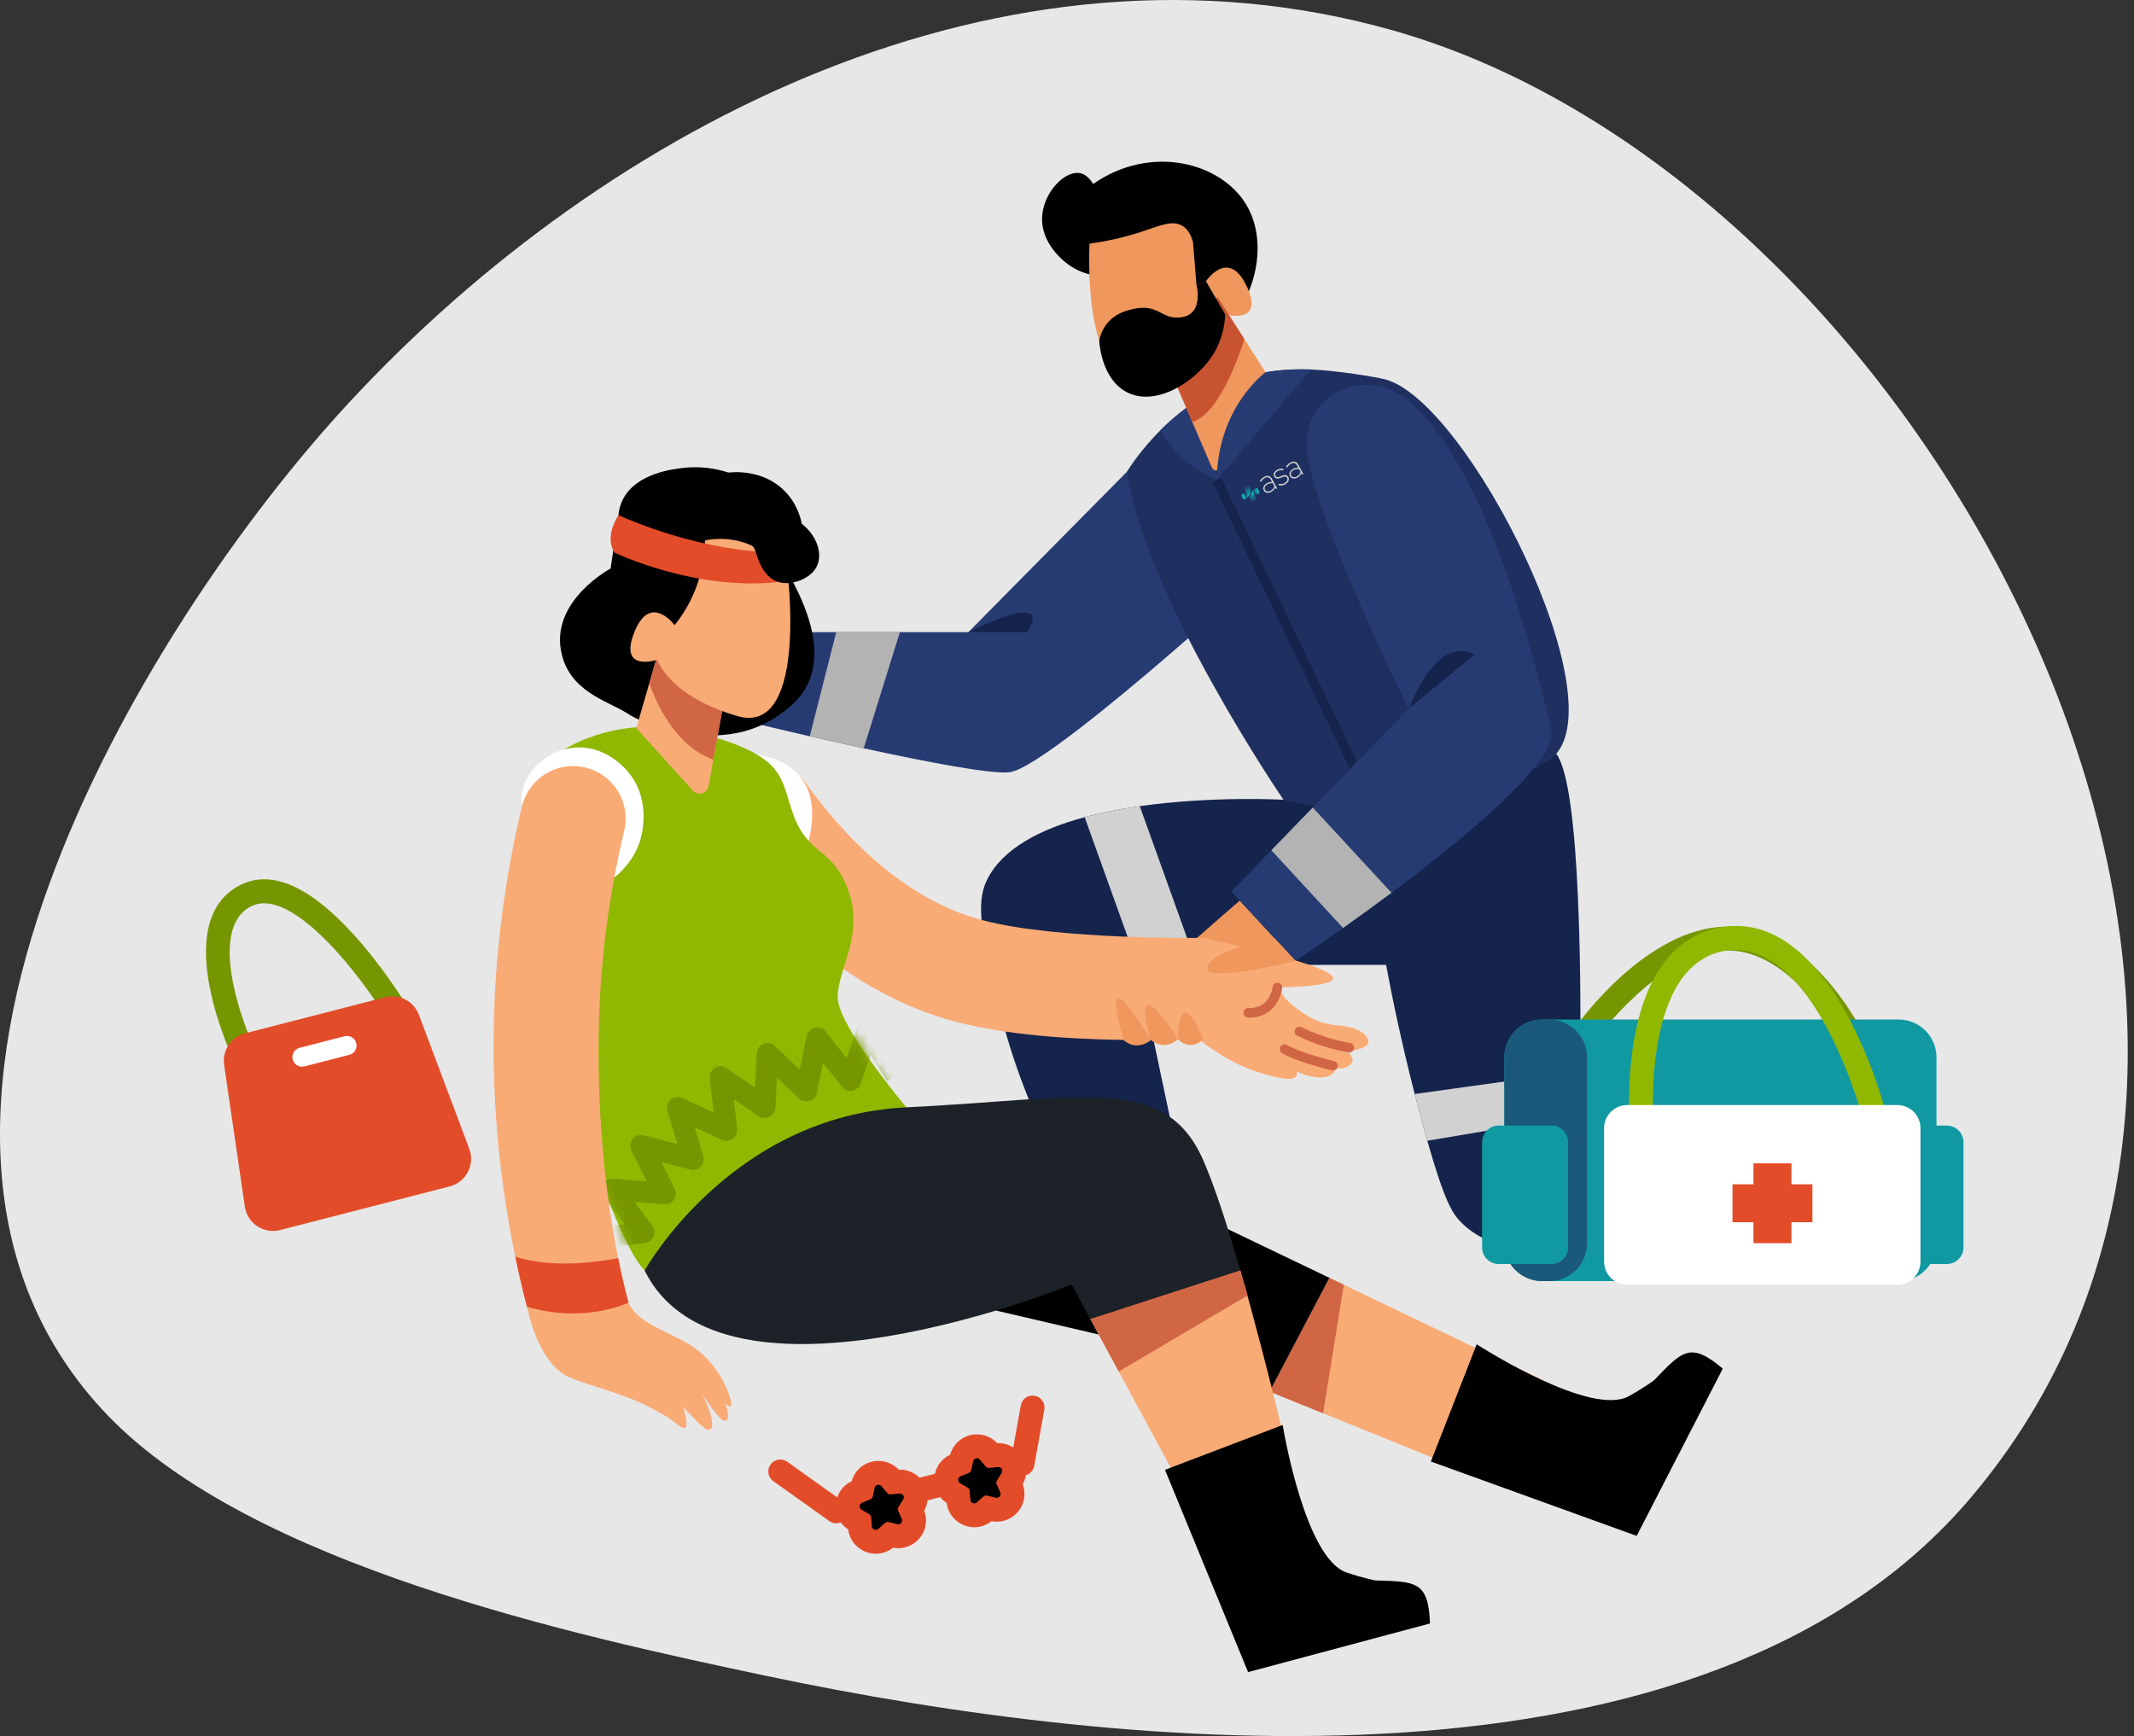 <svg width="220" height="179" viewBox="0 0 220 179" fill="none" xmlns="http://www.w3.org/2000/svg">
<rect x="0" y="0" width="220" height="179" fill="#333333" stroke="none"/>
<path d="M143.512 3.11C103.663 -8.128 62.852 12.571 36.064 41.423C14.84 64.283 -17.101 116.575 11.098 145.926C25.892 161.324 58.978 168.575 79.131 172.82C115.942 180.574 175.853 186.692 203.196 154.394C244.998 105.019 198.759 18.69 143.512 3.11Z" fill="#E7E7E7"/>
<path d="M175.25 125.571C171.851 126.881 156.785 132.396 150.559 125.958C149.753 125.123 148.938 123.927 147.145 117.619C146.96 116.974 146.766 116.273 146.561 115.515C146.31 114.587 146.074 113.681 145.844 112.798C144.473 107.442 143.532 102.891 142.896 99.487H117.286C118.54 105.431 119.796 111.373 121.052 117.314L108.57 118.81C106.784 115.34 104.427 110.026 102.839 103.206C101.292 96.566 100.519 93.243 101.743 90.738C103.336 87.482 107.279 85.478 111.824 84.255C113.658 83.758 115.589 83.391 117.503 83.12C125.04 82.047 132.31 82.458 132.313 82.458L160.438 77.711C161.711 79.399 162.359 85.451 162.667 92.399C162.9 97.674 162.982 103.248 162.898 110.43C162.891 111.094 162.881 111.771 162.871 112.463C162.856 113.457 162.841 114.287 162.829 114.865L162.827 114.978C166.708 115.175 170.592 115.37 174.474 115.566C174.733 118.901 174.991 122.236 175.25 125.571Z" fill="#15244D"/>
<path d="M123.375 99.487H117.286L111.823 84.255C113.658 83.758 115.589 83.391 117.503 83.121L123.375 99.487Z" fill="#D1D1D1"/>
<path d="M162.898 110.43L162.829 114.865L162.827 114.978L147.145 117.619C146.96 116.974 146.766 116.273 146.561 115.515C146.31 114.587 146.074 113.681 145.845 112.798L162.898 110.43Z" fill="#D1D1D1"/>
<path d="M127.806 92.855L119.908 99.75L126.464 102.96L133.56 99.07L127.806 92.855Z" fill="#EF975C"/>
<path d="M124.049 96.702V107.133C123.84 107.145 120.327 107.231 117.547 107.231C112.535 107.231 104.661 106.946 98.693 105.393C95.686 104.613 92.777 103.419 89.976 101.817C84.279 98.566 79.019 93.633 74.265 87.072C73.322 85.77 73.041 84.192 73.361 82.738C73.635 81.485 74.354 80.323 75.474 79.511C76.701 78.622 78.176 78.322 79.563 78.558C80.913 78.787 82.176 79.523 83.043 80.719C83.752 81.697 84.469 82.627 85.198 83.508V83.51C90.201 89.582 95.644 93.412 101.422 94.913C109.104 96.912 123.923 96.707 124.049 96.702Z" fill="#F9AB76"/>
<path d="M124.049 64.428C124.049 64.428 117.172 70.576 111.367 75.053C109.67 76.362 108.064 77.529 106.749 78.356C105.611 79.072 104.693 79.535 104.119 79.616C102.299 79.877 95.314 78.518 89.043 77.157L83.479 75.917C80.331 75.193 78.117 74.657 78.117 74.657L79.863 65.176H99.836L104.616 60.337L116.163 48.657L124.049 64.428Z" fill="#273B73"/>
<path d="M92.776 65.176L89.042 77.157L83.478 75.917L86.21 65.176H92.776Z" fill="#B3B3B3"/>
<path d="M76.963 49.5C75.76 48.882 73.456 47.938 70.588 48.23C69.549 48.336 65.561 48.742 64.191 51.544C63.892 52.156 63.792 52.729 63.755 53.122L62.952 58.615C62.952 58.615 56.937 61.82 57.82 67.003C58.553 71.312 62.65 72.25 64.671 73.551C65.634 74.171 66.705 74.602 67.835 74.789L73.992 75.809C75.191 75.766 77.79 75.504 80.301 73.731C81.133 73.143 82.386 72.259 83.189 70.699C85.205 66.785 82.706 61.877 81.775 60.048C80.593 57.726 78.413 54.676 78.492 54.8C77.982 53.034 77.472 51.267 76.963 49.5Z" fill="black"/>
<path d="M158.97 78.761C154.278 81.507 147.379 84.297 137.205 83.303C135.461 83.13 133.828 82.835 132.313 82.458C132.313 82.458 118.06 61.57 116.161 48.656C116.646 47.898 117.784 46.205 119.604 44.389C120.824 43.165 122.351 41.888 124.19 40.8C125.981 39.739 128.072 38.858 130.466 38.381L130.483 38.378C130.589 38.359 131.158 38.253 132.05 38.174C133.652 38.032 135.163 38.098 135.163 38.098C137.732 38.191 141.778 38.854 142.77 39.108C151.271 41.28 167.01 72.561 159.949 78.198C159.551 78.516 159.165 78.684 158.97 78.761Z" fill="#1F3060"/>
<path d="M125.886 49.271L124.997 49.696L141.415 83.975L142.303 83.55L125.886 49.271Z" fill="#15244D"/>
<path d="M125.442 49.483C125.442 49.483 121.718 47.974 119.604 44.389C120.824 43.165 122.351 41.888 124.191 40.8L125.442 49.483Z" fill="#273B73"/>
<path d="M143.454 92.05C141.654 93.394 139.942 94.629 138.464 95.678C135.563 97.735 133.563 99.069 133.563 99.069L126.942 91.92C128.317 90.502 129.691 89.084 131.065 87.667C132.489 86.197 133.915 84.73 135.336 83.261C138.632 79.862 141.927 76.463 145.222 73.067C145.154 72.931 144.989 72.594 144.747 72.095C144.193 70.955 143.237 68.962 142.129 66.55C139.026 59.791 134.73 49.73 134.735 45.816C134.738 44.084 135.435 42.794 135.435 42.794C135.779 42.157 136.228 41.63 136.728 41.192C139.095 39.122 142.639 39.208 145.062 41.209C149.493 44.869 152.951 52.358 155.439 59.461C156.151 61.502 156.784 63.51 157.338 65.388C158.638 69.806 159.495 73.495 159.902 75.149C160.702 78.395 151.254 86.227 143.454 92.05Z" fill="#273B73"/>
<path d="M145.223 73.067L151.991 67.524C151.991 67.524 148.579 64.889 145.223 73.067Z" fill="#15244D"/>
<path d="M74.776 144.722C74.776 144.722 75.387 146.361 74.776 146.494C74.192 146.646 72.488 143.836 72.385 143.663C72.476 143.851 74.217 147.412 73 147.427C72.569 147.432 70.429 145.076 70.429 145.076C70.909 146.678 70.808 147.119 70.626 147.22C70.35 147.375 69.853 146.802 68.68 146.036C68.68 146.036 68.205 145.726 66.633 144.926C64.062 143.622 60.523 142.822 58.631 141.973C55.518 140.575 54.444 135.197 54.444 135.197L55.691 135.074H55.693L64.757 134.173C64.772 134.217 64.786 134.262 64.806 134.304C65.503 136.076 67.919 136.954 70.429 138.251C73 139.58 74.51 141.884 75.17 143.833C75.83 145.785 74.776 144.722 74.776 144.722Z" fill="#F9AB76"/>
<path d="M161.421 143.441L157.704 154.364C148.764 150.736 139.826 147.108 130.888 143.48L137.053 131.753L161.421 143.441Z" fill="#F9AB76"/>
<path d="M137.053 131.753L138.541 132.466L136.4 145.718L130.888 143.48L137.053 131.753Z" fill="#D16645"/>
<path d="M137.052 131.753L130.887 143.48C127.461 142.09 124.038 140.701 120.614 139.311C112.964 137.524 105.314 135.74 97.667 133.953C106.164 130.999 114.664 128.043 123.161 125.09L137.052 131.753Z" fill="black"/>
<path d="M124.049 96.702C133.068 98.656 137.527 100.053 137.424 100.893C137.359 101.426 135.447 101.734 131.688 101.817L132.504 102.96C134.558 104.965 136.299 105.546 137.547 105.687C138.307 105.773 140.027 105.824 140.845 106.853C141.004 107.053 141.095 107.249 141.063 107.443C140.979 107.939 140.108 108.3 138.833 108.386C139.222 108.643 139.486 109.031 139.434 109.371C139.358 109.862 138.612 110.34 137.687 110.093C137.646 110.327 137.559 110.493 137.461 110.614C136.896 111.315 135.367 111.245 133.656 110.467C133.702 110.607 133.737 110.801 133.646 110.956C133.227 111.667 130.586 110.832 129.694 110.55C127.946 109.997 124.808 108.621 120.723 104.671L124.049 96.702Z" fill="#F9AB76"/>
<path d="M124.048 107.132C124.048 107.132 122.925 104.308 122.177 104.432C121.429 104.555 121.429 107.132 121.429 107.132C121.49 107.205 121.977 107.761 122.778 107.742C123.533 107.725 123.981 107.212 124.048 107.132Z" fill="#EF975C"/>
<path d="M77.029 77.711C77.029 77.711 85.587 77.714 83.366 86.695H78.845L77.029 77.711Z" fill="white"/>
<path d="M72.196 75.599C68.38 74.578 64.324 74.69 60.632 76.091C58.115 77.046 55.62 78.637 54.293 81.29C50.975 87.921 61.814 126.329 66.459 130.997L93.445 114.173C93.445 114.173 86.366 105.799 86.366 102.828C86.366 99.857 89.09 96.514 87.496 91.92C85.902 87.326 83.397 88.35 81.802 84.026C80.39 80.194 81.175 78.002 72.196 75.599Z" fill="#90B800"/>
<mask id="mask0_1309_5126" style="mask-type:luminance" maskUnits="userSpaceOnUse" x="53" y="74" width="41" height="57">
<path d="M72.196 75.599C68.38 74.578 64.324 74.69 60.632 76.091C58.115 77.046 55.62 78.637 54.293 81.29C50.975 87.921 61.814 126.329 66.459 130.997L93.445 114.173C93.445 114.173 86.366 105.799 86.366 102.828C86.366 99.857 89.09 96.514 87.496 91.92C85.902 87.326 83.397 88.35 81.802 84.026C80.39 80.194 81.175 78.002 72.196 75.599Z" fill="white"/>
</mask>
<g mask="url(#mask0_1309_5126)">
<path d="M61.015 128.91L60.712 126.715L64.353 126.213L62.171 123.303C61.91 122.955 61.877 122.486 62.087 122.105C62.297 121.724 62.708 121.501 63.145 121.535L66.697 121.812L65.105 118.627C64.91 118.239 64.962 117.773 65.235 117.436C65.508 117.098 65.953 116.951 66.375 117.061L69.823 117.954L68.813 114.54C68.69 114.124 68.822 113.674 69.15 113.389C69.478 113.105 69.943 113.038 70.338 113.22L73.574 114.702L73.173 111.167C73.124 110.736 73.332 110.317 73.703 110.094C74.075 109.87 74.543 109.884 74.901 110.129L77.828 112.134L78.017 108.594C78.04 108.163 78.311 107.784 78.713 107.624C79.115 107.464 79.573 107.553 79.887 107.85L82.445 110.279L83.157 106.827C83.243 106.406 83.567 106.072 83.985 105.973C84.404 105.874 84.843 106.025 85.11 106.362L87.29 109.106L88.436 105.797C88.576 105.392 88.937 105.105 89.363 105.058C89.79 105.013 90.204 105.214 90.428 105.579L93.321 110.284L91.433 111.444L89.765 108.732L88.724 111.737C88.591 112.119 88.261 112.399 87.863 112.467C87.464 112.535 87.06 112.38 86.808 112.063L84.849 109.596L84.214 112.679C84.133 113.073 83.844 113.392 83.46 113.512C83.076 113.632 82.657 113.535 82.365 113.258L80.102 111.11L79.936 114.223C79.915 114.622 79.679 114.98 79.32 115.157C78.96 115.334 78.533 115.304 78.203 115.077L75.649 113.327L75.997 116.401C76.042 116.798 75.87 117.188 75.546 117.422C75.222 117.656 74.798 117.699 74.434 117.532L71.63 116.248L72.504 119.204C72.617 119.587 72.516 120.001 72.238 120.288C71.96 120.575 71.549 120.691 71.163 120.59L68.177 119.816L69.555 122.574C69.734 122.931 69.706 123.357 69.483 123.688C69.26 124.019 68.872 124.2 68.477 124.173L65.414 123.934L67.254 126.389C67.489 126.703 67.541 127.118 67.39 127.48C67.239 127.842 66.907 128.097 66.518 128.15L61.015 128.91Z" fill="#769600"/>
</g>
<path d="M53.812 83.14C53.756 82.676 53.737 82.025 53.925 81.294C54.497 79.071 56.74 77.332 59.145 77.089C62.34 76.765 64.453 79.224 64.785 79.625C67.231 82.578 66.11 86.295 65.983 86.691C65.327 88.739 63.971 89.966 63.347 90.465C60.169 88.024 56.991 85.582 53.812 83.14Z" fill="white"/>
<path d="M64.756 134.173L55.692 135.074H55.689L54.443 135.197C54.404 135.044 54.362 134.892 54.322 134.739C53.879 133.026 53.478 131.303 53.121 129.578C51.281 120.72 50.571 111.715 51.007 102.731C51.328 96.157 52.271 89.566 53.813 83.14C54.51 80.231 57.433 78.439 60.344 79.136C63.256 79.832 65.049 82.754 64.352 85.663C62.968 91.437 62.12 97.356 61.832 103.258C61.426 111.567 61.997 121.153 63.726 129.723C64.031 131.242 64.376 132.731 64.756 134.173Z" fill="#F9AB76"/>
<path d="M133.656 153.709L123.161 155.892L112.405 135.993L127.865 130.977C130.877 141.427 133.656 153.709 133.656 153.709Z" fill="#F9AB76"/>
<path d="M127.865 130.977C128.117 131.84 128.369 132.702 128.62 133.564C124.192 136.181 119.764 138.799 115.336 141.416C114.359 139.608 113.382 137.801 112.405 135.993L127.865 130.977Z" fill="#D16645"/>
<path d="M127.866 130.977L112.406 135.993L110.482 132.437C110.482 132.437 74.469 147.172 66.459 130.997C66.459 130.997 75.316 115.053 93.446 114.172C111.576 113.294 120.124 110.672 124.048 119.629C125.23 122.324 126.57 126.481 127.866 130.977Z" fill="#1C2227"/>
<path d="M64.806 134.304C63.274 134.963 60.021 135.958 55.694 135.074H55.691C55.245 134.983 54.792 134.872 54.324 134.739C53.881 133.026 53.479 131.303 53.122 129.578C55.115 130.203 58.531 130.703 63.728 129.723C64.033 131.242 64.378 132.731 64.757 134.173C64.772 134.217 64.787 134.262 64.806 134.304Z" fill="#E34C29"/>
<path d="M114.314 28.483C113.808 28.515 111.674 28.589 109.763 26.984C109.394 26.674 107.416 25.013 107.428 22.575C107.441 19.921 109.809 17.46 111.431 17.874C111.787 17.965 112.246 18.231 112.701 18.966C118.601 14.844 125.878 16.709 128.505 21.142C130.273 24.127 129.928 28.267 127.942 31.688L114.314 28.483Z" fill="black"/>
<path d="M126.314 32.423C126.314 32.423 125.356 36.156 118.392 38.576C115.683 39.517 114.163 37.691 113.319 35.105C111.988 31.046 112.322 25.121 112.322 25.121C114.567 24.814 116.339 24.333 117.597 23.925C119.521 23.299 120.81 22.659 121.86 23.263C122.541 23.655 122.847 24.411 122.996 25.004C123.113 26.455 123.231 27.909 123.344 29.361L124.323 29.001C124.323 29.001 126.646 25.508 128.53 29.518C130.417 33.528 126.314 32.423 126.314 32.423Z" fill="#EF975C"/>
<path d="M130.466 38.381C130.094 39.72 129.589 41.211 128.89 42.796C127.927 44.982 126.828 46.815 125.789 48.299C125.567 48.614 125.085 48.563 124.934 48.208L122.917 43.505C121.703 40.667 120.486 37.832 119.27 34.994L125.53 30.648L128.277 34.952L130.466 38.381Z" fill="#EF975C"/>
<path d="M128.277 34.952C128.277 34.952 126.25 41.861 123.375 43.32C123.213 43.404 123.06 43.466 122.917 43.505C121.703 40.667 120.486 37.832 119.27 34.994L125.53 30.648L128.277 34.952Z" fill="#C75330"/>
<path d="M126.314 32.423C126.266 33.41 126.038 35.047 124.996 36.656C123.222 39.397 119.128 41.999 116.141 40.424C113.614 39.091 113.346 35.54 113.319 35.105C113.551 34.025 114.234 32.625 116.169 32.028C119.535 30.988 119.557 33.077 121.854 32.704C124.153 32.33 123.345 29.361 123.345 29.361L124.323 29.001L126.314 32.423Z" fill="black"/>
<path d="M143.454 92.05C141.654 93.394 139.942 94.629 138.464 95.678L131.065 87.667C132.489 86.197 133.915 84.73 135.336 83.261L143.454 92.05Z" fill="#B3B3B3"/>
<path d="M135.163 38.098L125.441 49.483C125.52 41.959 130.466 38.381 130.466 38.381L130.483 38.378L132.05 38.174C132.857 38.1 133.929 38.048 135.163 38.098Z" fill="#273B73"/>
<path d="M75.285 68.649L74.537 72.793L73.537 78.329L73.044 81.065C72.906 81.828 71.951 82.102 71.431 81.526C69.488 79.374 67.542 77.223 65.599 75.075C66.047 73.527 66.495 71.979 66.943 70.433V70.43C67.187 69.589 67.431 68.747 67.675 67.908C67.763 67.605 67.85 67.305 67.938 67.002L75.285 68.649Z" fill="#F9AB76"/>
<path d="M74.537 72.793L73.537 78.329C69.236 76.802 67.303 71.518 66.943 70.433V70.43C67.187 69.589 67.431 68.747 67.675 67.908C69.963 69.537 72.249 71.166 74.537 72.793Z" fill="#D16645"/>
<path d="M81.27 59.874C81.27 59.874 83.084 75.9 76.008 73.829C68.933 71.758 67.761 68.029 67.761 68.029C67.761 68.029 63.74 69.37 65.386 65.208C67.031 61.046 69.547 64.455 69.547 64.455C70.207 63.636 71.034 62.425 71.674 60.817C72.497 58.752 72.664 56.91 72.677 55.722C73.42 55.571 75.11 55.335 77.024 56.056C79.736 57.077 80.969 59.291 81.27 59.874Z" fill="#F9AB76"/>
<path d="M63.755 53.122C63.755 53.122 62.258 55.308 63.352 56.976C63.352 56.976 72.245 61.275 81.27 59.874L80.566 56.919C80.566 56.919 73.6 57.379 63.755 53.122Z" fill="#E34C29"/>
<path d="M75.468 55.651C75.468 55.651 77.468 55.431 77.898 56.884C78.328 58.338 79.287 60.849 82.262 59.924C82.522 59.843 83.696 59.423 84.201 58.408C84.828 57.145 84.263 55.263 82.659 54.01C82.524 53.329 82.137 51.891 80.909 50.643C78.659 48.353 75.523 48.676 75.102 48.727C74.831 49.126 74.577 49.61 74.404 50.182C73.625 52.765 75.115 55.122 75.468 55.651Z" fill="black"/>
<path d="M132.233 146.926C132.373 147.767 134.607 160.706 138.816 162.131C140.566 162.724 141.786 162.953 141.786 162.953C145.975 163.072 147.261 163.028 147.42 167.389C141.169 169.061 134.919 170.733 128.669 172.405C125.813 165.452 122.957 158.499 120.102 151.547C124.145 150.006 128.189 148.466 132.233 146.926Z" fill="black"/>
<path d="M152.236 138.606C152.954 139.068 164.046 146.107 167.93 143.949C169.545 143.051 170.534 142.302 170.534 142.302C173.436 139.281 174.268 138.3 177.607 141.112C174.648 146.862 171.688 152.611 168.729 158.361C161.657 155.804 154.584 153.248 147.512 150.691C149.086 146.663 150.661 142.634 152.236 138.606Z" fill="black"/>
<path d="M24.268 109.723C23.982 109.133 17.348 95.211 24.655 91.312C27.847 89.609 31.763 91.248 36.299 96.182C39.44 99.599 41.744 103.373 41.84 103.532L39.735 104.809C37.502 101.135 30.149 91.171 25.816 93.483C21.473 95.8 24.827 105.219 26.486 108.652L24.268 109.723Z" fill="#769600"/>
<path d="M46.363 122.325L28.879 126.826C27.189 127.261 25.494 126.135 25.242 124.409L23.105 109.801C22.888 108.318 23.825 106.91 25.278 106.536L39.705 102.822C41.158 102.448 42.659 103.228 43.186 104.632L48.379 118.452C48.993 120.085 48.053 121.889 46.363 122.325Z" fill="#E34C29"/>
<path d="M35.52 106.844L30.888 108.036C30.358 108.173 30.039 108.712 30.176 109.242L30.176 109.242C30.312 109.771 30.852 110.09 31.382 109.953L36.015 108.761C36.544 108.624 36.863 108.085 36.727 107.555L36.727 107.555C36.59 107.026 36.05 106.707 35.52 106.844Z" fill="white"/>
<path d="M86.207 157.061C85.953 157.061 85.703 156.982 85.492 156.832L79.725 152.717C79.171 152.322 79.043 151.553 79.438 151C79.834 150.447 80.603 150.319 81.156 150.714L86.457 154.496L104.337 149.926L105.236 144.905C105.356 144.235 105.996 143.79 106.665 143.91C107.335 144.03 107.78 144.669 107.661 145.338L106.621 151.138C106.536 151.613 106.182 151.994 105.714 152.114L86.513 157.022C86.412 157.048 86.309 157.061 86.207 157.061Z" fill="#E34C29"/>
<path d="M90.283 158.97C89.431 158.97 88.716 158.305 88.655 157.457L88.62 156.966L88.195 156.717C87.656 156.4 87.349 155.816 87.394 155.193C87.439 154.57 87.828 154.037 88.406 153.802L88.863 153.617L88.969 153.136C89.135 152.383 89.79 151.857 90.563 151.857C91.044 151.857 91.498 152.069 91.808 152.438L92.125 152.813L92.616 152.766C92.67 152.76 92.724 152.758 92.776 152.758C93.367 152.758 93.912 153.079 94.199 153.597C94.487 154.113 94.471 154.746 94.158 155.248L93.898 155.666L94.095 156.117C94.316 156.623 94.267 157.199 93.966 157.66C93.663 158.122 93.154 158.398 92.603 158.398C92.472 158.398 92.339 158.382 92.21 158.35L91.731 158.232L91.363 158.559C91.064 158.824 90.681 158.97 90.283 158.97Z" fill="black"/>
<path d="M90.563 153.088C90.673 153.088 90.784 153.133 90.866 153.23L91.466 153.941C91.542 154.031 91.654 154.083 91.771 154.083C91.784 154.083 91.796 154.082 91.809 154.081L92.736 153.991C92.749 153.989 92.763 153.989 92.776 153.989C93.083 153.989 93.28 154.329 93.113 154.598L92.621 155.387C92.552 155.499 92.542 155.637 92.594 155.757L92.967 156.609C93.085 156.88 92.879 157.168 92.604 157.168C92.572 157.168 92.539 157.164 92.505 157.156L91.602 156.933C91.57 156.925 91.538 156.921 91.506 156.921C91.41 156.921 91.316 156.956 91.242 157.021L90.546 157.638C90.467 157.708 90.374 157.739 90.283 157.739C90.087 157.739 89.899 157.594 89.883 157.369L89.816 156.441C89.807 156.31 89.734 156.193 89.621 156.126L88.818 155.655C88.533 155.488 88.564 155.067 88.87 154.942L89.732 154.592C89.854 154.543 89.943 154.437 89.972 154.309L90.172 153.401C90.215 153.202 90.388 153.088 90.563 153.088ZM90.563 150.627C89.259 150.627 88.145 151.481 87.803 152.723C86.864 153.163 86.242 154.062 86.166 155.105C86.09 156.147 86.576 157.127 87.442 157.697C87.62 159.113 88.84 160.2 90.283 160.2C90.931 160.2 91.557 159.98 92.063 159.578C92.242 159.612 92.423 159.629 92.604 159.629C93.571 159.629 94.465 159.145 94.996 158.334C95.498 157.568 95.601 156.618 95.281 155.766C95.754 154.908 95.756 153.861 95.276 152.999C94.772 152.091 93.814 151.527 92.776 151.527C92.734 151.527 92.691 151.528 92.648 151.53C92.108 150.954 91.357 150.627 90.563 150.627Z" fill="#E34C29"/>
<path d="M100.436 156.237C99.585 156.237 98.869 155.573 98.808 154.725L98.773 154.233L98.348 153.984C97.809 153.667 97.502 153.084 97.547 152.461C97.593 151.838 97.981 151.305 98.56 151.069L99.016 150.884L99.122 150.403C99.288 149.65 99.944 149.124 100.717 149.124C101.197 149.124 101.65 149.336 101.961 149.704L102.279 150.081L102.769 150.033C102.823 150.028 102.877 150.025 102.93 150.025C103.52 150.025 104.065 150.346 104.353 150.863C104.64 151.38 104.624 152.013 104.312 152.515L104.052 152.933L104.249 153.384C104.469 153.89 104.421 154.466 104.119 154.927C103.816 155.39 103.307 155.665 102.757 155.665C102.625 155.665 102.493 155.649 102.364 155.618L101.885 155.499L101.516 155.826C101.218 156.091 100.834 156.237 100.436 156.237Z" fill="black"/>
<path d="M100.717 150.355C100.826 150.355 100.938 150.4 101.02 150.497L101.619 151.208C101.695 151.298 101.807 151.35 101.924 151.35C101.937 151.35 101.95 151.349 101.963 151.348L102.889 151.258C102.903 151.256 102.916 151.256 102.93 151.256C103.236 151.256 103.434 151.596 103.266 151.865L102.775 152.654C102.705 152.766 102.695 152.904 102.748 153.024L103.12 153.876C103.238 154.148 103.032 154.435 102.757 154.435C102.725 154.435 102.692 154.431 102.659 154.423L101.755 154.2C101.724 154.192 101.692 154.188 101.66 154.188C101.563 154.188 101.469 154.223 101.395 154.288L100.699 154.905C100.621 154.975 100.528 155.006 100.436 155.006C100.24 155.006 100.053 154.861 100.036 154.636L99.97 153.708C99.96 153.578 99.887 153.46 99.774 153.393L98.972 152.922C98.686 152.755 98.717 152.334 99.023 152.21L99.885 151.86C100.007 151.81 100.097 151.704 100.125 151.576L100.325 150.668C100.369 150.47 100.541 150.355 100.717 150.355ZM100.717 147.894C99.412 147.894 98.298 148.748 97.956 149.99C97.018 150.43 96.395 151.329 96.319 152.372C96.243 153.414 96.729 154.394 97.595 154.964C97.773 156.38 98.993 157.468 100.436 157.468C101.084 157.468 101.711 157.247 102.217 156.845C102.395 156.879 102.576 156.896 102.757 156.896C103.724 156.896 104.618 156.412 105.149 155.601C105.652 154.835 105.755 153.885 105.435 153.033C105.908 152.175 105.909 151.128 105.429 150.266C104.925 149.358 103.967 148.794 102.93 148.794C102.887 148.794 102.844 148.795 102.802 148.797C102.262 148.221 101.51 147.894 100.717 147.894Z" fill="#E34C29"/>
<path d="M121.429 107.132C121.429 107.132 119.067 103.339 118.314 103.629C117.56 103.918 118.661 107.23 118.661 107.23C118.786 107.342 119.244 107.723 119.937 107.742C120.789 107.766 121.337 107.225 121.429 107.132Z" fill="#EF975C"/>
<path d="M118.661 107.23C116.799 104.196 115.659 102.773 115.24 102.96C114.871 103.125 115.064 104.545 115.82 107.221C115.982 107.373 116.315 107.639 116.806 107.742C117.789 107.948 118.556 107.32 118.661 107.23Z" fill="#EF975C"/>
<path d="M129.659 97.121C129.659 97.121 124.519 98.295 124.446 99.836C124.372 101.377 133.56 99.07 133.56 99.07L131.369 96.702L129.659 97.121Z" fill="#EF975C"/>
<path d="M200.7 116.052H195.272C194.32 116.052 193.548 116.823 193.548 117.775V128.607C193.548 129.559 194.32 130.33 195.272 130.33H200.7C201.652 130.33 202.424 129.559 202.424 128.607V117.775C202.424 116.823 201.652 116.052 200.7 116.052Z" fill="#1199A2"/>
<path d="M164.615 107.091L162.609 105.663C162.9 105.255 169.816 95.678 177.93 95.54C177.985 95.539 178.041 95.539 178.096 95.539C181.506 95.539 184.927 97.309 188.001 100.668C190.286 103.164 191.586 105.654 191.64 105.758L189.452 106.889C189.406 106.8 184.686 97.88 177.972 98.001C171.104 98.118 164.68 107.001 164.615 107.091Z" fill="#769600"/>
<path d="M199.637 109.008V128.198C199.637 130.344 197.894 132.087 195.746 132.087H158.981C156.831 132.087 155.09 130.344 155.09 128.198V109.008C155.09 106.86 156.831 105.12 158.981 105.12H195.746C197.894 105.12 199.637 106.86 199.637 109.008Z" fill="#1199A2"/>
<path d="M163.612 109.008V128.198C163.612 130.344 161.87 132.087 159.72 132.087H158.981C156.831 132.087 155.09 130.344 155.09 128.198V109.008C155.09 106.86 156.831 105.12 158.981 105.12H159.72C161.87 105.12 163.612 106.86 163.612 109.008Z" fill="#1A597A"/>
<path d="M159.942 116.052H154.514C153.562 116.052 152.79 116.823 152.79 117.775V128.607C152.79 129.559 153.562 130.33 154.514 130.33H159.942C160.895 130.33 161.667 129.559 161.667 128.607V117.775C161.667 116.823 160.895 116.052 159.942 116.052Z" fill="#1199A2"/>
<path d="M168.034 116.158C168.018 115.969 167.641 111.458 168.554 106.697C169.83 100.047 173.023 96.193 177.787 95.551C188.99 94.045 194.254 114.027 194.472 114.878L192.087 115.49C192.074 115.442 190.812 110.595 188.353 106.004C186.212 102.008 182.699 97.376 178.116 97.99C174.449 98.484 172.046 101.569 170.973 107.161C170.123 111.589 170.484 115.902 170.488 115.945L168.034 116.158Z" fill="#90B800"/>
<path d="M195.594 113.935H167.761C166.441 113.935 165.37 115.004 165.37 116.324V130.077C165.37 131.397 166.441 132.466 167.761 132.466H195.594C196.915 132.466 197.985 131.397 197.985 130.077V116.324C197.985 115.004 196.915 113.935 195.594 113.935Z" fill="white"/>
<path d="M184.686 119.946H180.77V128.181H184.686V119.946Z" fill="#E34C29"/>
<path d="M186.849 126.02V122.106H178.608V126.02H186.849Z" fill="#E34C29"/>
<path d="M128.831 104.923C128.778 104.923 128.724 104.922 128.669 104.92C128.396 104.909 128.185 104.681 128.195 104.409C128.205 104.137 128.439 103.925 128.706 103.936C128.748 103.937 128.789 103.938 128.829 103.938C130.863 103.938 131.17 101.984 131.199 101.757C131.233 101.488 131.479 101.297 131.748 101.329C132.017 101.362 132.209 101.606 132.177 101.875C132.05 102.945 131.185 104.923 128.831 104.923Z" fill="#D16645"/>
<path d="M139.106 108.515C139.079 108.515 139.05 108.513 139.022 108.508C138.391 108.399 137.757 108.257 137.137 108.085C135.975 107.762 134.835 107.329 133.749 106.796C133.505 106.676 133.404 106.381 133.524 106.137C133.644 105.893 133.939 105.792 134.184 105.912C135.215 106.418 136.297 106.83 137.4 107.136C137.989 107.299 138.591 107.434 139.19 107.538C139.458 107.584 139.638 107.839 139.591 108.107C139.55 108.346 139.342 108.515 139.106 108.515Z" fill="#D16645"/>
<path d="M137.423 110.378C137.385 110.378 137.346 110.374 137.307 110.364C137.159 110.329 133.66 109.48 132.182 108.594C131.948 108.454 131.873 108.151 132.013 107.918C132.153 107.685 132.455 107.609 132.689 107.749C134.037 108.558 137.503 109.399 137.538 109.407C137.803 109.471 137.965 109.737 137.901 110.001C137.847 110.227 137.645 110.378 137.423 110.378Z" fill="#D16645"/>
<path d="M99.835 65.176H105.875C105.875 65.176 109.26 60.611 99.835 65.176Z" fill="#15244D"/>
<path d="M131.059 50.716C130.954 50.773 130.851 50.806 130.751 50.813C130.652 50.821 130.561 50.804 130.481 50.763C130.4 50.722 130.336 50.659 130.289 50.573C130.217 50.44 130.21 50.305 130.269 50.168C130.329 50.03 130.444 49.915 130.616 49.821C130.788 49.727 130.964 49.686 131.142 49.697L131.011 49.457C130.939 49.324 130.848 49.245 130.74 49.219C130.632 49.193 130.511 49.217 130.376 49.29C130.31 49.327 130.246 49.375 130.186 49.436C130.125 49.497 130.061 49.578 129.994 49.678L129.876 49.593C129.942 49.497 130.011 49.414 130.083 49.346C130.155 49.278 130.233 49.221 130.317 49.175C130.49 49.08 130.647 49.048 130.788 49.079C130.928 49.111 131.041 49.205 131.127 49.364L131.665 50.347L131.536 50.418L131.448 50.257C131.414 50.353 131.366 50.441 131.302 50.519C131.238 50.597 131.157 50.662 131.059 50.716ZM130.417 50.5C130.468 50.594 130.549 50.649 130.66 50.667C130.771 50.685 130.887 50.662 131.006 50.597C131.109 50.54 131.19 50.472 131.249 50.394C131.307 50.315 131.349 50.225 131.376 50.125L131.213 49.826C131.122 49.813 131.031 49.815 130.942 49.833C130.853 49.851 130.76 49.887 130.662 49.94C130.535 50.009 130.449 50.096 130.404 50.199C130.359 50.302 130.363 50.402 130.417 50.5Z" fill="#D1D1D1"/>
<path d="M132.484 49.939C132.373 50 132.256 50.037 132.133 50.052C132.011 50.067 131.894 50.055 131.784 50.016L131.839 49.88C131.931 49.908 132.028 49.918 132.13 49.907C132.232 49.897 132.328 49.868 132.418 49.819C132.551 49.746 132.642 49.659 132.692 49.557C132.742 49.456 132.741 49.359 132.691 49.267C132.654 49.199 132.599 49.155 132.525 49.137C132.452 49.119 132.357 49.133 132.24 49.179L131.987 49.279C131.841 49.338 131.715 49.355 131.609 49.329C131.502 49.303 131.42 49.237 131.361 49.13C131.317 49.05 131.3 48.968 131.31 48.884C131.32 48.8 131.354 48.719 131.413 48.643C131.472 48.567 131.552 48.501 131.653 48.446C131.751 48.392 131.853 48.356 131.959 48.336C132.064 48.316 132.181 48.315 132.309 48.331L132.291 48.478C132.177 48.464 132.074 48.464 131.984 48.476C131.893 48.489 131.806 48.519 131.722 48.564C131.608 48.626 131.529 48.701 131.483 48.788C131.436 48.875 131.439 48.966 131.49 49.059C131.528 49.13 131.583 49.173 131.655 49.19C131.726 49.207 131.819 49.193 131.934 49.148L132.184 49.049C132.339 48.988 132.469 48.971 132.576 48.999C132.682 49.027 132.764 49.093 132.82 49.197C132.865 49.279 132.881 49.366 132.868 49.458C132.855 49.55 132.816 49.638 132.751 49.721C132.686 49.804 132.597 49.877 132.484 49.939Z" fill="#D1D1D1"/>
<path d="M133.762 49.242C133.656 49.3 133.553 49.332 133.454 49.34C133.354 49.347 133.263 49.331 133.183 49.29C133.102 49.249 133.038 49.185 132.991 49.099C132.919 48.967 132.912 48.831 132.972 48.694C133.031 48.556 133.146 48.441 133.318 48.347C133.49 48.253 133.666 48.212 133.844 48.224L133.713 47.983C133.641 47.851 133.55 47.771 133.442 47.745C133.334 47.719 133.213 47.743 133.078 47.817C133.012 47.853 132.948 47.901 132.888 47.962C132.827 48.023 132.763 48.104 132.696 48.204L132.578 48.12C132.644 48.023 132.713 47.94 132.785 47.872C132.857 47.804 132.935 47.747 133.019 47.701C133.193 47.606 133.35 47.574 133.49 47.605C133.63 47.637 133.743 47.732 133.829 47.89L134.367 48.874L134.238 48.944L134.15 48.783C134.117 48.88 134.068 48.967 134.004 49.045C133.94 49.123 133.859 49.189 133.762 49.242ZM133.119 49.026C133.17 49.12 133.251 49.176 133.362 49.194C133.474 49.212 133.589 49.188 133.708 49.123C133.811 49.066 133.893 48.999 133.951 48.92C134.009 48.841 134.052 48.752 134.078 48.651L133.915 48.352C133.824 48.339 133.734 48.341 133.645 48.359C133.556 48.377 133.462 48.413 133.365 48.466C133.238 48.536 133.152 48.622 133.106 48.725C133.061 48.828 133.065 48.928 133.119 49.026Z" fill="#D1D1D1"/>
<path d="M129.247 50.498C129.104 50.626 128.998 50.791 128.943 50.977C128.866 51.239 128.896 51.522 129.027 51.762L129.053 51.808C129.086 51.869 129.163 51.892 129.224 51.858L129.533 51.69C129.594 51.657 129.617 51.58 129.583 51.519C129.583 51.519 129.37 51.132 129.352 51.098C129.3 50.997 129.202 50.764 129.247 50.498Z" fill="url(#paint0_linear_1309_5126)"/>
<path d="M129.485 50.338L129.439 50.363C129.369 50.401 129.305 50.447 129.247 50.498C129.189 50.812 129.352 51.098 129.352 51.098L129.774 50.868C129.836 50.834 129.858 50.758 129.825 50.697L129.656 50.388C129.623 50.327 129.546 50.304 129.485 50.338Z" fill="url(#paint1_linear_1309_5126)"/>
<path d="M128.576 51.331C128.718 51.204 128.824 51.039 128.879 50.853C128.956 50.59 128.926 50.308 128.795 50.068L128.77 50.022C128.736 49.961 128.659 49.938 128.598 49.972L128.289 50.14C128.228 50.173 128.206 50.25 128.239 50.311C128.239 50.311 128.452 50.698 128.47 50.732C128.522 50.833 128.62 51.066 128.576 51.331Z" fill="url(#paint2_linear_1309_5126)"/>
<path d="M128.337 51.492L128.383 51.467C128.453 51.429 128.517 51.383 128.575 51.331C128.632 51.018 128.469 50.732 128.469 50.732L128.047 50.962C127.986 50.995 127.963 51.072 127.997 51.133L128.165 51.442C128.199 51.503 128.276 51.526 128.337 51.492Z" fill="url(#paint3_linear_1309_5126)"/>
<defs>
<linearGradient id="paint0_linear_1309_5126" x1="128.987" y1="50.798" x2="129.386" y2="51.696" gradientUnits="userSpaceOnUse">
<stop stop-color="#10B7B5"/>
<stop offset="1" stop-color="#1F3060"/>
</linearGradient>
<linearGradient id="paint1_linear_1309_5126" x1="129.664" y1="50.584" x2="129.199" y2="50.838" gradientUnits="userSpaceOnUse">
<stop stop-color="#10B7B5"/>
<stop offset="1" stop-color="#1F3060"/>
</linearGradient>
<linearGradient id="paint2_linear_1309_5126" x1="128.835" y1="51.032" x2="128.436" y2="50.134" gradientUnits="userSpaceOnUse">
<stop stop-color="#10B7B5"/>
<stop offset="1" stop-color="#1F3060"/>
</linearGradient>
<linearGradient id="paint3_linear_1309_5126" x1="128.157" y1="51.246" x2="128.623" y2="50.992" gradientUnits="userSpaceOnUse">
<stop stop-color="#10B7B5"/>
<stop offset="1" stop-color="#1F3060"/>
</linearGradient>
</defs>
</svg>
